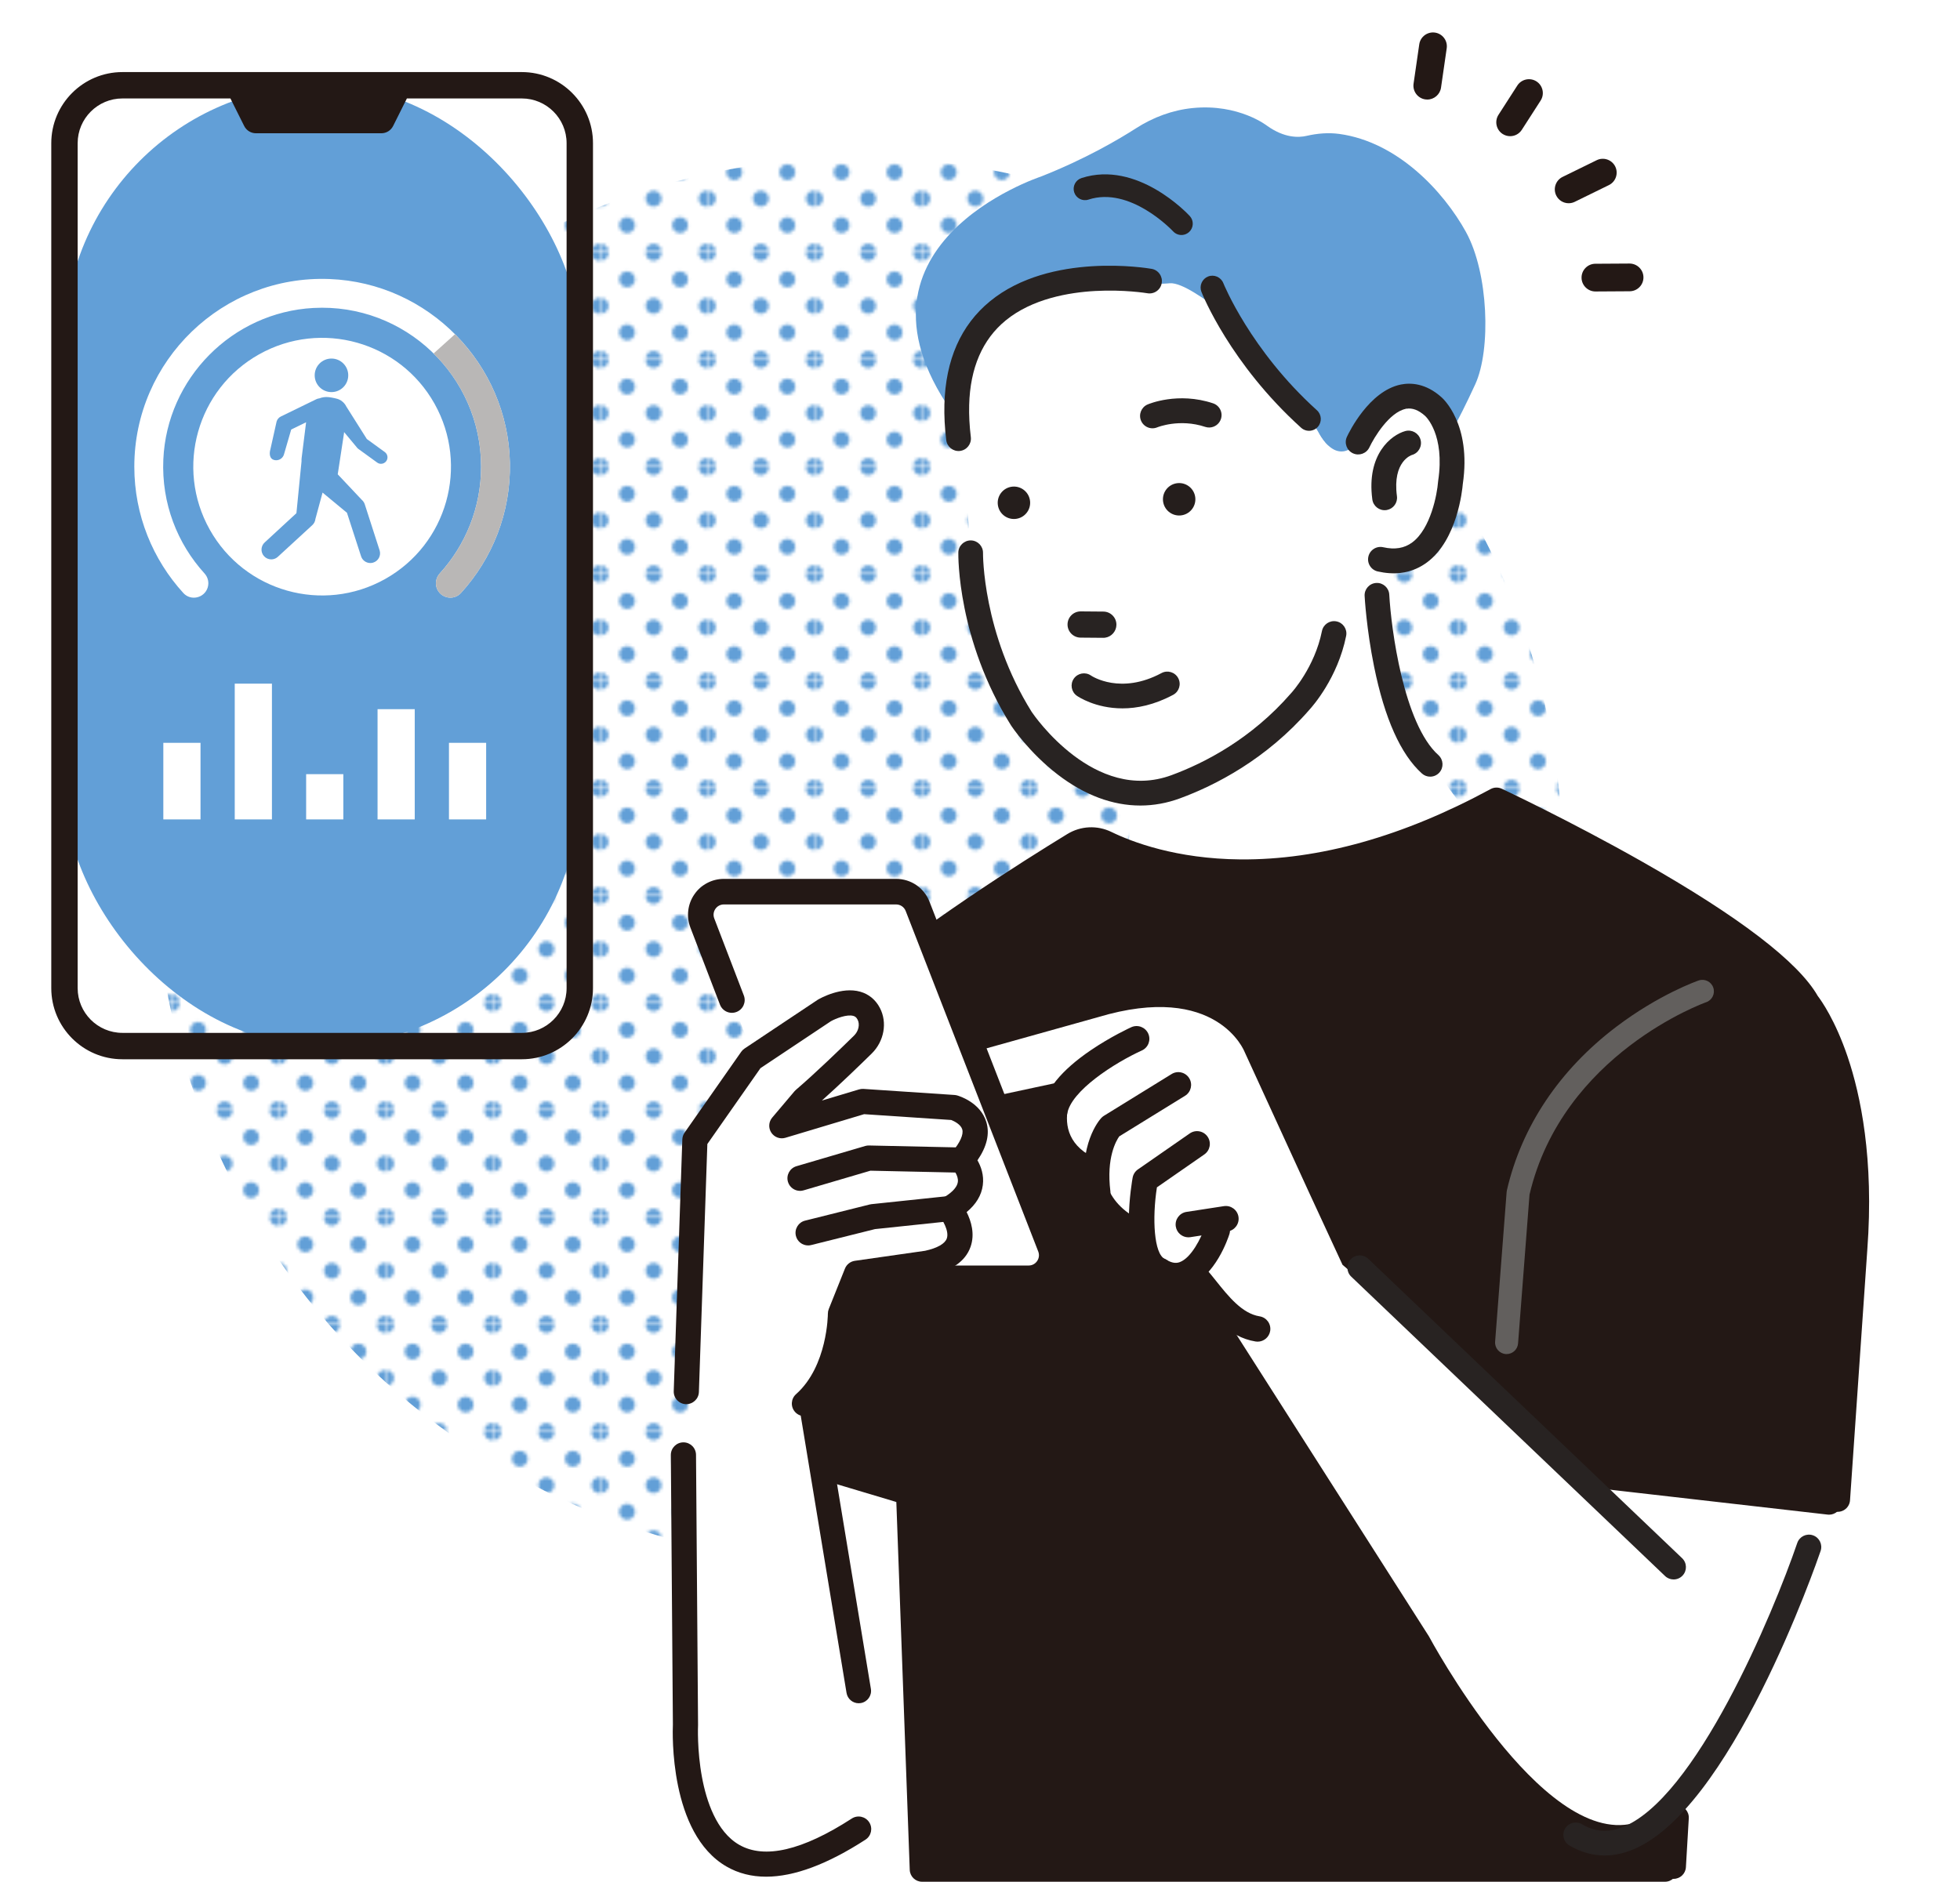 <?xml version="1.0" encoding="UTF-8"?>
<svg id="_レイヤー_1" data-name="レイヤー_1" xmlns="http://www.w3.org/2000/svg" width="302" height="290" xmlns:xlink="http://www.w3.org/1999/xlink" viewBox="0 0 302 290">
  <defs>
    <style>
      .cls-1 {
        fill: none;
      }

      .cls-2 {
        fill: #282322;
      }

      .cls-3 {
        fill: url(#_新規パターンスウォッチ_13);
      }

      .cls-4 {
        fill: #629fd7;
      }

      .cls-5 {
        fill: #251e1c;
      }

      .cls-6 {
        fill: #231815;
      }

      .cls-7 {
        fill: #fff;
      }

      .cls-8 {
        fill: #629ed6;
      }

      .cls-9 {
        fill: #b9b7b6;
      }

      .cls-10 {
        fill: #625f5d;
      }
    </style>
    <pattern id="_新規パターンスウォッチ_13" data-name="新規パターンスウォッチ 13" x="0" y="0" width="33.624" height="33.623" patternTransform="translate(-13011.116 -2043.076) rotate(-180) scale(.486 -.486)" patternUnits="userSpaceOnUse" viewBox="0 0 33.624 33.623">
      <g>
        <rect class="cls-1" width="33.624" height="33.623"/>
        <path class="cls-4" d="M33.624,36.145c1.39,0,2.52-1.129,2.52-2.522s-1.13-2.522-2.52-2.522c-1.394,0-2.523,1.129-2.523,2.522s1.129,2.522,2.523,2.522Z"/>
        <path class="cls-4" d="M16.812,36.145c1.392,0,2.522-1.129,2.522-2.522s-1.13-2.522-2.522-2.522c-1.393,0-2.522,1.129-2.522,2.522s1.129,2.522,2.522,2.522Z"/>
        <path class="cls-4" d="M0,36.145c1.391,0,2.522-1.129,2.522-2.522s-1.131-2.522-2.522-2.522c-1.393,0-2.522,1.129-2.522,2.522s1.129,2.522,2.522,2.522Z"/>
        <path class="cls-4" d="M33.624,19.333c1.39,0,2.52-1.129,2.52-2.522s-1.13-2.522-2.52-2.522c-1.394,0-2.523,1.129-2.523,2.522s1.129,2.522,2.523,2.522Z"/>
        <path class="cls-4" d="M16.812,19.333c1.392,0,2.522-1.129,2.522-2.522s-1.13-2.522-2.522-2.522c-1.393,0-2.522,1.129-2.522,2.522s1.129,2.522,2.522,2.522Z"/>
        <path class="cls-4" d="M0,19.333c1.391,0,2.522-1.129,2.522-2.522s-1.131-2.522-2.522-2.522c-1.393,0-2.522,1.129-2.522,2.522s1.129,2.522,2.522,2.522Z"/>
        <path class="cls-4" d="M33.624,2.522c1.39,0,2.52-1.129,2.52-2.522,0-1.393-1.13-2.522-2.52-2.522-1.394,0-2.523,1.129-2.523,2.522,0,1.393,1.129,2.522,2.523,2.522Z"/>
        <path class="cls-4" d="M16.812,2.522c1.392,0,2.522-1.129,2.522-2.522,0-1.393-1.13-2.522-2.522-2.522-1.393,0-2.522,1.129-2.522,2.522,0,1.393,1.129,2.522,2.522,2.522Z"/>
        <path class="cls-4" d="M0,2.522c1.391,0,2.522-1.129,2.522-2.522,0-1.393-1.131-2.522-2.522-2.522-1.393,0-2.522,1.129-2.522,2.522,0,1.393,1.129,2.522,2.522,2.522Z"/>
        <path class="cls-4" d="M-16.812,2.522c1.393,0,2.523-1.129,2.523-2.522,0-1.393-1.13-2.522-2.523-2.522-1.392,0-2.521,1.129-2.521,2.522,0,1.393,1.129,2.522,2.521,2.522Z"/>
        <path class="cls-4" d="M-16.812,0"/>
        <path class="cls-4" d="M8.406,27.738c1.392,0,2.522-1.128,2.522-2.521s-1.13-2.522-2.522-2.522c-1.393,0-2.522,1.129-2.522,2.522s1.129,2.521,2.522,2.521Z"/>
        <path class="cls-4" d="M25.217,27.738c1.391,0,2.522-1.128,2.522-2.521s-1.131-2.522-2.522-2.522c-1.394,0-2.522,1.129-2.522,2.522s1.128,2.521,2.522,2.521Z"/>
        <path class="cls-4" d="M8.406,10.928c1.392,0,2.522-1.129,2.522-2.522s-1.13-2.522-2.522-2.522c-1.393,0-2.522,1.129-2.522,2.522s1.129,2.522,2.522,2.522Z"/>
        <path class="cls-4" d="M25.217,10.928c1.391,0,2.522-1.129,2.522-2.522s-1.131-2.522-2.522-2.522c-1.394,0-2.522,1.129-2.522,2.522s1.128,2.522,2.522,2.522Z"/>
        <path class="cls-4" d="M-8.406,10.928c1.392,0,2.522-1.129,2.522-2.522s-1.13-2.522-2.522-2.522c-1.393,0-2.522,1.129-2.522,2.522s1.129,2.522,2.522,2.522Z"/>
        <path class="cls-4" d="M-8.406,8.406"/>
      </g>
    </pattern>
  </defs>
  <circle class="cls-3" cx="132.317" cy="132.707" r="108.45"/>
  <g>
    <path class="cls-6" d="M221.101,5.022c-1.166-.166-2.252.643-2.42,1.809l-.877,6.068c-.168,1.166.643,2.252,1.809,2.42.104.015.207.022.309.022,1.053,0,1.961-.787,2.112-1.831l.877-6.068c.082-.565-.062-1.128-.403-1.585-.342-.457-.841-.754-1.406-.835Z"/>
    <path class="cls-6" d="M236.742,12.545c-.991-.635-2.316-.349-2.953.641l-2.9,4.509c-.637.991-.349,2.315.641,2.953.346.222.745.34,1.154.34.731,0,1.403-.367,1.799-.981l2.9-4.509c.637-.991.35-2.316-.641-2.953Z"/>
    <path class="cls-6" d="M248.881,25.666c-.519-1.058-1.802-1.497-2.859-.978l-5.259,2.577c-1.058.518-1.497,1.801-.979,2.859.362.738,1.098,1.197,1.92,1.197.327,0,.643-.073.939-.219l5.259-2.577c1.058-.518,1.497-1.801.979-2.859Z"/>
    <path class="cls-6" d="M251.077,40.615l-5.265.032c-.571.003-1.106.229-1.507.635-.401.406-.62.944-.617,1.514.007,1.171.965,2.124,2.136,2.124h.013l5.265-.032c.571-.004,1.106-.229,1.507-.635.401-.406.62-.944.616-1.514-.007-1.171-.965-2.124-2.149-2.124Z"/>
  </g>
  <g>
    <path class="cls-7" d="M212.285,88.068c-.019.064-.038.129-.058.195.019-.065.038-.127.058-.195.045-.151.085-.285.121-.407-.038.128-.079.265-.121.407l5.893-1.783,2.495-2.362s8.065-15.389-.558-22.04c0,0-9.912.57-9.927,5.049,0,0-3.355,6.024-6.913-.113-2.224-3.835-1.15-1.431-4.327-4.523-1.703-1.658-2.515-3.383-3.926-4.283,0,0-4.404-5.151-6.25-8.551l-1.243-2.069-.002.805c-.186-.303-.028-.73.002-.805-1.779-1.079-5.242-3.853-7.321-3.752-27.216,1.346-29.288,2.016-31.836,12.73,0,0-.52,3.965-.681,8.73,0,0,1.662,15.265,1.87,20.084,0,0,3.809,33.115,20.942,37.716,0,0,1.168.384,3.033.429,1.864.045-.185,9.042-.185,9.042,0,0,19.3,11.979,53.906-5.768,0,0-19.741-22.5-14.973-38.535ZM212.479,87.416c.031-.104.058-.194.08-.27-.024.08-.051.17-.08.27ZM212.602,87.001c.01-.033.019-.063.026-.088-.008.026-.016.055-.026.088ZM212.646,86.853c.008-.028.014-.047.017-.056-.003.01-.009.029-.017.056ZM211.573,90.463c-.016.053-.017.058,0,0h0ZM212.128,88.595c-.019.065-.039.131-.058.196.019-.063.038-.129.058-.196ZM211.995,89.044c-.103.346-.2.672-.276.929.067-.226.158-.531.276-.929ZM211.684,90.091c-.017.056-.032.107-.045.153.013-.044.029-.096.045-.153ZM211.602,90.365c-.01.033-.018.062-.025.084.006-.021.015-.05.025-.084Z"/>
    <polygon class="cls-7" points="212.285 88.068 212.285 88.068 212.285 88.068 212.285 88.068"/>
  </g>
  <g>
    <path class="cls-8" d="M187.528,48.198l.002-.805c-.029.076-.188.502-.002.805Z"/>
    <path class="cls-8" d="M225.88,35.753c-3.483-6.302-10.553-13.877-19.499-15.11-1.691-.233-3.406-.086-5.069.297-1.23.284-3.401.337-6.03-1.522,0,0-4.377-3.478-11.517-2.765-3.117.311-6.1,1.426-8.734,3.121-2.599,1.672-7.788,4.738-14.678,7.45,0,0-32.634,10.714-12.892,37.34.155-4.596.657-8.422.657-8.422.503-2.114.99-3.53,1.665-4.468,2.604-6.261,7.905-6.918,30.425-8.032,2.078-.101,5.541,2.673,7.321,3.752l1.243,2.069c.919,1.692,2.471,3.818,3.799,5.527.012-.658-.013-1.188-.013-1.188,1.361.869,2.126,2.959,3.769,4.559,1.821,1.772,2.4,2.91,3.021,4.316,2.675,2.495,1.804.484,3.926,4.144,3.558,6.136,6.914.113,6.914.113.015-4.478,9.926-5.049,9.926-5.049,1.755,1.354,2.81,3.072,3.391,4.947,1.167-2.115,2.436-4.625,3.805-7.608,2.451-5.343,2.048-17.172-1.431-23.468Z"/>
  </g>
  <path class="cls-5" d="M158.717,77.261c.123,1.375-.891,2.589-2.265,2.713-1.375.123-2.589-.891-2.713-2.265-.123-1.375.891-2.589,2.265-2.713,1.375-.124,2.589.891,2.713,2.265Z"/>
  <path class="cls-5" d="M184.175,76.722c.124,1.375-.891,2.589-2.265,2.713-1.375.124-2.589-.891-2.713-2.265-.124-1.375.891-2.589,2.265-2.713,1.375-.123,2.589.891,2.713,2.265Z"/>
  <path class="cls-2" d="M222.1,61.215c-2.418-2.165-4.739-2.255-6.261-1.953-4.885,1.002-7.968,7.338-8.303,8.056-.446.956-.03,2.097.926,2.542.956.445,2.095.03,2.541-.924.691-1.471,3.045-5.405,5.61-5.928l-.028-.134h0l.061.128c.948-.176,1.911.175,2.931,1.089.127.115,3.085,2.894,2.02,10.005-.008.049-.013.099-.017.149-.139,1.884-1.125,7.235-3.984,9.352-1.218.901-2.679,1.142-4.467.739-.499-.112-1.011-.024-1.443.248-.432.273-.732.697-.845,1.196-.113.498-.024,1.011.248,1.443.273.432.697.732,1.196.845,1.227.277,2.403.353,3.506.226.211-.024.419-.056.624-.095,1.25-.238,2.417-.754,3.468-1.534,4.671-3.469,5.436-11.203,5.507-12.065,1.367-9.271-3.1-13.223-3.289-13.385Z"/>
  <path class="cls-2" d="M213.565,78.616c.048-.005.093-.013.14-.022.996-.189,1.671-1.125,1.537-2.131-.719-5.398,2.275-6.333,2.305-6.342,1.016-.282,1.613-1.339,1.331-2.356-.282-1.014-1.338-1.612-2.356-1.33-2.16.6-5.999,3.573-5.073,10.533.138,1.034,1.083,1.767,2.116,1.648Z"/>
  <path class="cls-2" d="M188.494,43.638c-.368-.93-1.423-1.392-2.354-1.024-.438.171-.801.523-.994.966-.196.449-.207.942-.031,1.389.177.449,4.456,11.104,15.364,20.955.394.355.916.515,1.427.456.178-.02.354-.067.523-.142.236-.104.442-.253.615-.445.671-.743.613-1.893-.13-2.565-10.247-9.254-14.378-19.489-14.419-19.591Z"/>
  <path class="cls-2" d="M167.714,30.76c6.374-2.079,12.774,4.61,13.043,4.895.384.417.938.612,1.481.55.171-.02.34-.065.503-.137.176-.077.338-.183.479-.314.342-.315.542-.745.561-1.211.019-.465-.144-.91-.46-1.253-.327-.354-8.099-8.643-16.688-5.847-.913.3-1.415,1.286-1.117,2.199.299.915,1.286,1.417,2.199,1.118Z"/>
  <path class="cls-2" d="M169.981,98.296c.053.001.108-.001.161-.005.05-.004.1-.009.149-.016.977-.142,1.72-.995,1.728-1.984.005-.54-.201-1.049-.58-1.434-.379-.385-.885-.599-1.425-.604l-3.487-.029c-.539-.003-1.051.201-1.436.58-.384.379-.599.884-.603,1.425-.009,1.115.89,2.029,2.005,2.038l3.487.029Z"/>
  <path class="cls-2" d="M186.911,62.157c-5.416-1.804-9.911.1-10.099.182-.967.421-1.411,1.55-.99,2.518.273.628.866,1.064,1.548,1.139h0c.325.035.657-.015.959-.144.034-.013,3.407-1.384,7.373-.064.219.073.442.104.66.097.78-.024,1.499-.526,1.759-1.307.162-.485.125-1.004-.104-1.461-.229-.457-.622-.797-1.106-.959Z"/>
  <path class="cls-2" d="M147.91,69.495c0-0.0.011-.001.011-.001,1.044-.127,1.792-1.079,1.666-2.124-.211-1.737-.297-3.401-.256-4.947.15-5.715,2.043-10.102,5.626-13.039,4.089-3.351,9.759-4.317,13.796-4.539,4.43-.242,7.892.324,8.036.348.501.088,1.008-.025,1.426-.318.418-.293.696-.731.783-1.234.088-.502-.026-1.008-.319-1.425-.293-.418-.731-.695-1.233-.783-.633-.11-15.6-2.62-24.897,4.99-4.487,3.672-6.853,9.021-7.034,15.901-.045,1.729.049,3.581.282,5.506.126,1.039,1.074,1.786,2.113,1.667Z"/>
  <path class="cls-2" d="M175.704,124.143c-4.276,0-8.583-1.599-12.703-4.755-4.453-3.411-7.114-7.432-7.225-7.602-.007-.011-.015-.023-.022-.034-8.235-13.175-8.103-26.059-8.093-26.601.019-1.05.89-1.877,1.935-1.867,1.049.019,1.885.883,1.867,1.932h0c-.002.122-.096,12.327,7.502,24.498.325.484,9.67,14.126,21.545,9.748,5.007-1.846,12.269-5.537,18.429-12.64.016-.018.032-.036.049-.054.033-.035,3.578-3.911,4.699-9.513.205-1.029,1.206-1.698,2.237-1.492,1.03.206,1.698,1.208,1.492,2.237-1.297,6.485-5.214,10.889-5.622,11.335-6.686,7.699-14.547,11.697-19.968,13.695-2.017.744-4.066,1.113-6.121,1.113Z"/>
  <path class="cls-2" d="M172.948,109.169c-4.179,0-6.853-1.821-7.021-1.939-.86-.602-1.07-1.788-.467-2.648.6-.857,1.777-1.067,2.636-.475.209.14,4.594,2.985,10.871-.378.925-.496,2.078-.148,2.574.778.496.926.147,2.078-.778,2.574-2.931,1.57-5.587,2.088-7.815,2.088Z"/>
  <path class="cls-2" d="M220.362,119.694c-.453,0-.908-.161-1.271-.488-3.27-2.943-5.749-8.484-7.369-16.471-1.173-5.78-1.448-10.687-1.459-10.893-.057-1.049.747-1.944,1.795-2.001,1.051-.058,1.944.747,2.002,1.795.287,5.244,2.206,19.912,7.575,24.743.781.702.844,1.905.142,2.685-.375.417-.894.63-1.414.63Z"/>
  <path class="cls-6" d="M284.712,162.931c-1.927-5.703-4.095-8.743-4.625-9.434-3.012-5.262-12.129-12.235-27.101-20.727-11.084-6.286-21.491-11.167-21.595-11.216-.547-.255-1.182-.237-1.712.051-13.455,7.297-26.438,10.944-38.569,10.842-9.889-.084-16.692-2.689-19.866-4.234-2.18-1.061-4.72-.94-6.792.326-6.638,4.056-23.215,14.487-33.752,23.708-.311.272-.525.637-.609,1.042l-14.502,69.425c-.206.984.391,1.959,1.361,2.223l22.489,6.132,2.065,56.657c.037,1.023.877,1.832,1.9,1.832h114.466c1.007,0,1.839-.784,1.898-1.79l.444-7.542c.062-1.048-.738-1.948-1.787-2.01-.182-.011-.357.013-.527.052l-11.122-49.43,36.166,4.139c.517.061,1.033-.095,1.432-.427.399-.332.645-.813.681-1.331l2.661-38.587c1.055-14.069-1.053-23.917-3.006-29.7Z"/>
  <path class="cls-7" d="M201.525,183.393l-9.761-21.296s-4.215-10.87-22.627-5.324l-20.631,5.768-.666,7.542,18.634-3.993s-6.549,9.478,3.602,12.947c0,0-.826,5.379,4.827,8.571h0c.619,4.446.222,7.764,8.172,10.065l4.251,3.023,32.831,51.465s17.303,32.388,31.5,28.838c0,0,13.754-1.775,28.416-48.36l-35.071-5.324-38.143-32.391-5.337-11.533Z"/>
  <g>
    <rect class="cls-4" x="9.934" y="13.14" width="79.401" height="148.072" rx="39.7" ry="39.7"/>
    <g>
      <path class="cls-6" d="M80.407,11.541H18.861c-5.805,0-10.527,4.722-10.527,10.527v130.217c0,5.805,4.722,10.527,10.527,10.527h61.546c5.805,0,10.527-4.722,10.527-10.527V22.068c0-5.805-4.723-10.527-10.527-10.527ZM80.407,159.612H18.861c-4.041,0-7.328-3.287-7.328-7.328V22.068c0-4.041,3.287-7.328,7.328-7.328h16.925c.023.067.048.13.078.188l2.146,4.292c.272.545.821.884,1.431.884h19.314c.61,0,1.158-.339,1.431-.884l2.146-4.292c.029-.059.055-.121.078-.188h17.998c4.041,0,7.328,3.287,7.328,7.328v130.217c0,4.04-3.287,7.328-7.328,7.328Z"/>
      <path class="cls-6" d="M80.407,163.245H18.861c-6.044,0-10.96-4.917-10.96-10.961V22.068c0-6.044,4.917-10.96,10.96-10.96h61.546c6.044,0,10.961,4.917,10.961,10.96v130.216c0,6.044-4.917,10.961-10.961,10.961ZM18.861,11.974c-5.566,0-10.094,4.528-10.094,10.094v130.216c0,5.566,4.528,10.094,10.094,10.094h61.546c5.566,0,10.094-4.528,10.094-10.094V22.068c0-5.566-4.528-10.094-10.094-10.094H18.861ZM80.407,160.046H18.861c-4.28,0-7.761-3.482-7.761-7.761V22.068c0-4.28,3.482-7.761,7.761-7.761h17.236l.099.295c.016.047.033.091.054.132l2.147,4.293c.199.398.598.645,1.043.645h19.314c.445,0,.844-.247,1.043-.645l2.146-4.292c.021-.041.039-.085.055-.133l.099-.295h18.309c4.28,0,7.761,3.482,7.761,7.761v130.216c0,4.28-3.482,7.761-7.761,7.761ZM18.861,15.173c-3.802,0-6.895,3.093-6.895,6.895v130.216c0,3.802,3.093,6.895,6.895,6.895h61.546c3.802,0,6.895-3.093,6.895-6.895V22.068c0-3.802-3.093-6.895-6.895-6.895h-17.713l-2.12,4.241c-.347.693-1.043,1.124-1.818,1.124h-19.314c-.775,0-1.472-.431-1.818-1.124l-2.121-4.241h-16.641Z"/>
    </g>
    <g>
      <circle class="cls-7" cx="49.634" cy="71.918" r="19.85" transform="translate(-28.811 33.421) rotate(-29.249)"/>
      <path class="cls-7" d="M31.998,90.556l.001-.002c.242-.761.051-1.588-.486-2.179-4.184-4.602-6.645-10.798-6.347-17.557.551-12.508,10.618-22.683,23.121-23.357,14.114-.76,25.841,10.504,25.841,24.457,0,6.328-2.414,12.102-6.367,16.453-.539.593-.733,1.422-.49,2.185h0c.516,1.623,2.602,2.095,3.749.836,4.815-5.282,7.705-12.347,7.548-20.076-.311-15.235-12.563-27.726-27.79-28.315-16.475-.638-30.082,12.58-30.082,28.917,0,7.495,2.865,14.332,7.556,19.477,1.147,1.258,3.231.784,3.747-.838Z"/>
      <path class="cls-9" d="M70.103,51.509l-3.298,2.968c4.514,4.445,7.322,10.619,7.322,17.44,0,6.328-2.414,12.102-6.367,16.453-.539.593-.733,1.422-.49,2.185.516,1.623,2.602,2.095,3.749.836,4.815-5.282,7.705-12.347,7.548-20.076-.157-7.698-3.366-14.692-8.464-19.807Z"/>
    </g>
    <g>
      <rect class="cls-7" x="25.166" y="114.479" width="5.73" height="11.803"/>
      <rect class="cls-7" x="36.169" y="105.359" width="5.73" height="20.923"/>
      <rect class="cls-7" x="47.171" y="119.308" width="5.73" height="6.974"/>
      <rect class="cls-7" x="58.174" y="109.293" width="5.73" height="16.989"/>
      <rect class="cls-7" x="69.177" y="114.479" width="5.73" height="11.803"/>
    </g>
    <path class="cls-4" d="M51.073,60.428c1.428,0,2.585-1.157,2.585-2.585s-1.157-2.585-2.585-2.585c-1.428,0-2.585,1.157-2.585,2.585s1.157,2.585,2.585,2.585Z"/>
    <path class="cls-4" d="M59.291,69.668l-2.77-2.011-3.17-5.02c-.235-.516-.799-.96-1.033-1.033-.337-.194-1.236-.345-1.647-.396-.519-.064-1.024.008-1.478.188-.145.014-.289.049-.428.117l-5.493,2.676c-.318.154-.555.436-.653.775l-.959,4.293c-.192.663-.12,1.431.544,1.624.116.034.234.05.349.05.542,0,1.042-.356,1.201-.902l1.113-3.834,2.297-1.119-.687,5.5c-.021.171-.025.339-.017.506-0.0 0-0.0.001-0.0.001l-.788,8.005-4.872,4.494c-.621.549-.68,1.497-.13,2.119.297.335.71.507,1.125.507.353,0,.708-.124.993-.376l5.313-4.885c.284-.251.463-.6.5-.978l1.099-4.056,3.76,3.113,2.161,6.665c.192.654.79,1.079,1.439,1.079.14,0,.282-.02.423-.061.795-.234,1.251-1.067,1.017-1.863l-2.285-7.089c-.081-.277-.241-.525-.459-.714l-3.718-3.946.958-6.278.02-.233,1.951,2.344c.065.095.146.178.239.245l2.911,2.113c.178.129.383.191.587.191.309,0,.615-.143.81-.413.325-.447.225-1.073-.222-1.397Z"/>
  </g>
  <path class="cls-7" d="M118.263,144.732c0,1.034-.838,1.872-1.872,1.872s-1.872-.838-1.872-1.872.838-1.872,1.872-1.872,1.872.838,1.872,1.872Z"/>
  <path class="cls-6" d="M136.199,205.582l-1.93.19c0,0,0.0.001 0.0.001l1.93-.19Z"/>
  <path class="cls-6" d="M193.776,206.767c.948,0,1.782-.688,1.937-1.654.172-1.071-.558-2.079-1.629-2.249-2.691-.431-4.759-3.017-6.758-5.517-.483-.604-.939-1.174-1.407-1.718-.707-.822-1.947-.914-2.769-.207-.822.708-.915,1.947-.207,2.769.421.489.856,1.033,1.315,1.608,2.234,2.795,5.015,6.272,9.205,6.943.105.017.21.025.313.025Z"/>
  <g>
    <path class="cls-7" d="M161.807,192.156l-20.422-52.473c-.532-1.367-1.848-2.267-3.315-2.267h-26.535c-2.495,0-4.215,2.502-3.321,4.831l4.556,11.872,15.582,40.601c.528,1.375,1.848,2.282,3.321,2.282h26.818c2.502,0,4.222-2.515,3.315-4.847Z"/>
    <path class="cls-6" d="M158.493,198.972h-26.818c-2.272,0-4.345-1.425-5.159-3.546-.39-1.015.117-2.155,1.133-2.545,1.016-.389,2.155.117,2.545,1.133.234.609.83,1.019,1.482,1.019h26.818c.532,0,1.009-.252,1.31-.691.3-.439.362-.976.169-1.472l-20.422-52.473c-.239-.614-.82-1.011-1.479-1.011h-26.535c-.531,0-1.007.251-1.308.688-.301.437-.364.972-.174,1.468l4.556,11.872c.39,1.015-.117,2.155-1.133,2.544-1.016.39-2.155-.117-2.545-1.133l-4.556-11.872c-.652-1.7-.426-3.61.605-5.111,1.031-1.5,2.734-2.396,4.554-2.396h26.535c2.296,0,4.317,1.382,5.15,3.522l20.422,52.474c.662,1.702.442,3.617-.589,5.125-1.031,1.507-2.736,2.406-4.561,2.406Z"/>
  </g>
  <g>
    <path class="cls-7" d="M105.693,267.247l1.379-91.577,8.721-12.459,11.213-7.476s5.044-2.942,6.846.495c.824,1.572.362,3.517-.906,4.76-2.124,2.083-6.037,5.863-9.055,8.45l-3.426,4.049,12.459-3.738,14.017.934s6.541,1.869,1.246,8.099c0,0,4.049,4.049-1.869,7.476,0,0,5.295,6.541-3.426,8.41l-10.902,1.557-2.492,6.23s.056,8.866-5.551,13.85l1.768,9.983,12.591,5.464,1.548,41.705s-18.443,20.876-25.289,13.31c0,0-10.648-5.324-8.873-19.521"/>
    <path class="cls-6" d="M123.949,218.246c-.535,0-1.067-.22-1.45-.651-.712-.8-.64-2.027.161-2.738,4.863-4.323,4.9-12.311,4.9-12.391-.001-.248.047-.498.139-.729l2.492-6.229c.258-.644.84-1.102,1.526-1.2l10.833-1.548c1.864-.409,3.047-1.08,3.334-1.893.417-1.18-.759-2.999-1.073-3.386-.357-.441-.503-1.015-.4-1.573.103-.558.445-1.042.936-1.326.941-.544,2.093-1.406,2.237-2.416.145-1.021-.773-2.014-.782-2.023-.687-.719-.736-1.856-.092-2.613,1.217-1.432,1.785-2.699,1.556-3.477-.219-.745-1.201-1.256-1.705-1.448l-13.415-.895-12.123,3.637c-.821.247-1.709-.076-2.18-.795-.471-.718-.413-1.66.142-2.316l3.426-4.05c.067-.079.14-.153.219-.22,2.988-2.561,6.896-6.338,8.959-8.362.705-.692.935-1.732.546-2.474-.204-.39-.428-.501-.639-.562-1.005-.292-2.738.409-3.471.818l-10.852,7.235-8.183,11.689-1.303,38.219c-.037,1.07-.929,1.898-2.005,1.873-1.071-.037-1.909-.934-1.872-2.005l1.323-38.794c.013-.375.134-.739.35-1.046l8.722-12.459c.138-.198.312-.368.513-.502l11.214-7.476c.032-.022.065-.042.098-.062.364-.213,3.64-2.053,6.534-1.219,1.311.377,2.351,1.238,3.007,2.49,1.183,2.257.662,5.154-1.266,7.044-1.773,1.739-4.889,4.755-7.668,7.238l5.731-1.719c.222-.067.455-.092.686-.077l14.017.935c.137.009.272.033.404.07.365.104,3.595,1.106,4.501,4.097.548,1.81.087,3.79-1.369,5.902.535.934,1.031,2.27.826,3.831-.204,1.557-1.04,2.948-2.492,4.151.688,1.372,1.306,3.36.602,5.355-.779,2.205-2.879,3.688-6.243,4.408-.044.01-.088.017-.132.024l-9.792,1.399-1.943,4.858c-.06,1.911-.648,9.978-6.195,14.909-.369.329-.83.49-1.288.49Z"/>
  </g>
  <path class="cls-6" d="M123.268,183.528c-.838,0-1.611-.548-1.86-1.393-.302-1.028.286-2.106,1.313-2.408l10.59-3.115c.192-.056.392-.084.59-.078l14.328.312c1.071.023,1.92.91,1.897,1.981-.023,1.071-.917,1.943-1.981,1.897l-14.027-.305-10.302,3.03c-.183.054-.367.08-.548.08Z"/>
  <path class="cls-6" d="M124.514,191.938c-.869,0-1.66-.588-1.88-1.47-.26-1.039.372-2.092,1.411-2.352l9.968-2.492c.088-.022.177-.038.267-.047l11.836-1.246c1.065-.115,2.02.66,2.132,1.726.112,1.065-.661,2.02-1.726,2.132l-11.701,1.232-9.836,2.459c-.158.04-.316.058-.472.058Z"/>
  <g>
    <line class="cls-6" x1="245.004" y1="227.316" x2="281.829" y2="231.531"/>
    <path class="cls-6" d="M281.831,233.433c-.072,0-.145-.004-.219-.013l-36.825-4.215c-1.043-.119-1.792-1.062-1.673-2.105.119-1.044,1.063-1.794,2.105-1.673l36.825,4.215c1.043.119,1.792,1.062,1.673,2.105-.111.97-.933,1.685-1.887,1.685Z"/>
  </g>
  <path class="cls-2" d="M257.87,243.415c-.472,0-.944-.174-1.312-.526l-48.36-46.142c-.76-.725-.788-1.929-.063-2.688.725-.76,1.929-.788,2.688-.063l48.36,46.142c.76.725.788,1.929.063,2.688-.374.392-.874.589-1.376.589Z"/>
  <path class="cls-2" d="M247.232,285.953c-1.862,0-3.672-.514-5.412-1.54-.904-.533-1.205-1.699-.672-2.604.533-.904,1.698-1.205,2.604-.672,1.939,1.143,3.934,1.31,6.097.509,11.363-4.205,23.397-33.081,27.075-43.852.339-.993,1.419-1.525,2.414-1.185.994.339,1.524,1.42,1.185,2.414-.564,1.651-13.985,40.503-29.354,46.19-1.333.493-2.648.74-3.937.74Z"/>
  <path class="cls-6" d="M183.11,190.687c-.956,0-1.795-.697-1.944-1.671-.165-1.075.572-2.081,1.647-2.246l5.768-.888c1.075-.165,2.08.573,2.246,1.648.165,1.075-.572,2.081-1.647,2.246l-5.768.888c-.101.015-.202.023-.302.023Z"/>
  <path class="cls-6" d="M181.147,198.561c-1.015,0-2.205-.269-3.503-1.068-.927-.57-1.215-1.783-.645-2.709.57-.927,1.784-1.216,2.71-.645,1.033.635,1.68.513,2.078.367,1.75-.646,3.313-3.717,3.887-5.501.333-1.034,1.439-1.606,2.476-1.274,1.035.331,1.607,1.436,1.277,2.471-.209.658-2.164,6.472-6.266,7.995-.544.202-1.226.364-2.014.364Z"/>
  <path class="cls-6" d="M169.135,185.807c-.979,0-1.828-.729-1.952-1.726-.973-7.785,2.148-11.402,2.507-11.789.121-.13.258-.243.409-.336l10.426-6.433c.925-.571,2.139-.284,2.71.642.571.926.284,2.139-.642,2.71l-10.137,6.255c-.458.645-2.014,3.27-1.365,8.462.135,1.079-.631,2.064-1.71,2.199-.083.01-.165.016-.247.016Z"/>
  <path class="cls-6" d="M162.484,173.384c-.096,0-.193-.007-.291-.022-1.076-.16-1.819-1.161-1.66-2.237.452-3.05,2.973-6.159,7.494-9.242,3.155-2.151,6.16-3.52,6.287-3.578.991-.448,2.158-.009,2.607.982.449.991.01,2.157-.981,2.606h0c-4.168,1.893-10.979,6.23-11.51,9.808-.145.978-.986,1.681-1.946,1.682Z"/>
  <path class="cls-6" d="M178.675,197.786c-.27,0-.545-.056-.807-.174-2.611-1.175-3.934-4.382-3.934-9.533-0-3.386.563-6.468.587-6.598.094-.511.387-.963.813-1.259l7.986-5.546c.894-.622,2.121-.399,2.741.494.621.893.399,2.121-.494,2.741l-7.307,5.074c-.749,4.784-.46,10.275,1.224,11.033.992.446,1.434,1.612.988,2.604-.328.73-1.046,1.162-1.797,1.162Z"/>
  <path class="cls-10" d="M232.14,208.68c-.046,0-.092-.002-.138-.005-.976-.075-1.707-.927-1.632-1.903l1.775-23.071c.007-.088.02-.176.04-.263,2.271-9.843,8.098-18.554,16.85-25.194,6.582-4.993,12.446-7.054,12.693-7.14.925-.319,1.935.17,2.255,1.096.32.924-.17,1.934-1.094,2.254h0c-.221.077-22.131,7.942-27.219,29.652l-1.765,22.936c-.072.93-.848,1.637-1.765,1.637Z"/>
  <path class="cls-6" d="M118.043,289.222c-2.255,0-4.289-.52-6.096-1.562-8.841-5.099-8.319-20.717-8.267-21.893l-.315-41.55c.004-1.069.872-1.932,1.939-1.932h.007c1.071.004,1.937.875,1.933,1.947l.314,41.591c0,.03-.001.06-.002.09-.002.036-.171,3.769.606,7.965.674,3.639,2.215,8.403,5.727,10.425,3.9,2.246,9.741.885,17.358-4.044.899-.582,2.1-.324,2.682.575.582.899.325,2.1-.575,2.682-5.873,3.801-10.997,5.706-15.313,5.707Z"/>
  <path class="cls-6" d="M256.54,290h-114.466c-1.023,0-1.863-.809-1.9-1.832l-2.066-56.692-10.776-3.225c-1.006-.301-1.577-1.361-1.276-2.367.301-1.006,1.361-1.577,2.367-1.276l12.081,3.616c.78.234,1.325.938,1.355,1.752l2.049,56.222h112.633c1.05,0,1.901.851,1.901,1.901s-.851,1.901-1.901,1.901Z"/>
  <path class="cls-6" d="M132.31,262.493c-.914,0-1.72-.661-1.874-1.592l-7.076-42.835c-.171-1.036.53-2.015,1.566-2.186,1.037-.171,2.015.53,2.186,1.566l7.076,42.835c.171,1.036-.53,2.015-1.566,2.186-.105.017-.209.026-.312.026Z"/>
</svg>